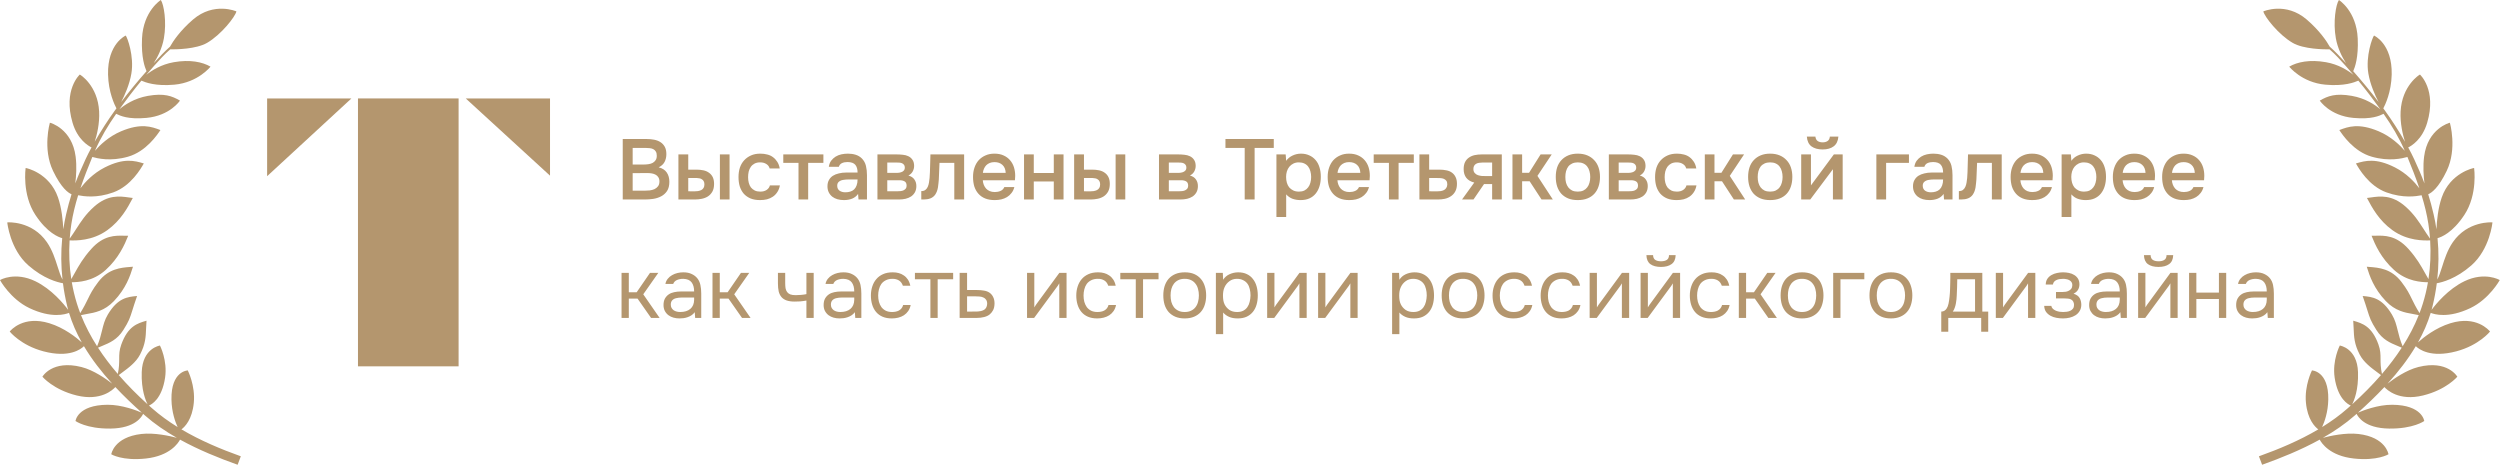 <?xml version="1.0" encoding="UTF-8"?> <svg xmlns="http://www.w3.org/2000/svg" width="380" height="71" viewBox="0 0 380 71" fill="none"><path fill-rule="evenodd" clip-rule="evenodd" d="M22.271 10.819C20.932 12.335 19.629 13.918 18.413 15.515C18.953 14.486 19.685 12.859 19.97 11.172C20.416 8.537 19.346 5.666 19.108 5.403C19.108 5.403 16.319 6.628 16.423 11.332C16.483 14.006 17.412 15.936 17.699 16.47C17.602 16.602 17.506 16.733 17.41 16.864C16.472 18.158 15.354 19.88 14.399 21.544C14.727 20.515 15.164 18.761 15.069 16.946C14.864 13.001 12.191 11.334 12.127 11.332C12.127 11.332 9.55 13.656 11.03 18.658C11.785 21.208 13.412 22.169 13.914 22.411C13.571 23.04 13.261 23.647 13.004 24.205C12.386 25.547 11.88 26.709 11.442 27.879C11.582 26.77 11.683 25.268 11.497 23.806C10.955 19.55 7.644 18.65 7.58 18.656C7.58 18.656 6.445 22.598 8.06 25.972C9.318 28.601 10.39 29.327 10.873 29.527C10.576 30.468 10.306 31.465 10.043 32.606C9.871 33.354 9.731 34.105 9.621 34.857C9.564 33.58 9.382 31.638 8.816 30.009C7.513 26.257 3.957 25.521 3.895 25.536C3.895 25.536 3.319 29.547 5.38 32.669C7.183 35.4 8.903 36.053 9.456 36.199C9.248 38.306 9.271 40.416 9.501 42.495C9.211 41.971 8.993 41.283 8.751 40.521L8.751 40.521L8.751 40.521L8.751 40.52L8.751 40.52L8.751 40.52C8.381 39.353 7.955 38.011 7.129 36.81C4.876 33.54 1.161 33.778 1.105 33.808C1.105 33.808 1.503 37.882 4.32 40.345C6.627 42.362 8.727 42.91 9.568 43.055C9.718 44.22 9.933 45.375 10.208 46.512C10.255 46.708 10.306 46.904 10.36 47.099C9.689 46.195 7.849 43.942 5.363 42.744C2.296 41.266 0.055 42.525 -0 42.574C-0 42.574 1.575 45.453 4.473 46.833C7.827 48.429 9.939 47.782 10.491 47.555C10.962 49.114 11.624 50.611 12.429 52.047C11.617 51.312 9.785 49.833 7.499 49.131C3.554 47.918 1.64 50.197 1.485 50.383L1.476 50.393C1.476 50.393 3.139 52.487 6.61 53.405C10.538 54.444 12.304 53.072 12.759 52.618C13.96 54.641 15.438 56.539 17.053 58.313C16.145 57.605 14.234 56.251 12.37 55.784C7.92 54.669 6.446 57.258 6.446 57.258C6.446 57.258 8.1 59.242 11.669 60.114C15.34 61.01 17.178 59.229 17.533 58.833C18.821 60.207 20.185 61.506 21.556 62.729C20.84 62.419 18.539 61.508 16.338 61.524C11.751 61.558 11.476 63.995 11.476 63.995C11.476 63.995 13.136 65.193 16.81 65.143C20.588 65.093 21.582 63.294 21.753 62.904C21.845 62.985 21.936 63.066 22.027 63.146C23.492 64.434 25.143 65.558 26.878 66.549C25.83 66.27 23.458 65.732 21.474 65.965C17.296 66.455 16.911 69.049 16.911 69.049C16.911 69.049 18.587 70.089 22.183 69.694C25.846 69.291 27.101 67.328 27.365 66.823C30.226 68.402 33.29 69.633 36.119 70.644L36.603 69.356C33.586 68.277 30.451 66.965 27.578 65.265C28.117 64.865 29.212 63.754 29.457 61.23C29.714 58.592 28.541 56.302 28.541 56.302V56.303C28.541 56.303 25.986 56.372 26.062 60.721C26.096 62.664 26.65 64.16 26.998 64.914C25.63 64.068 24.328 63.129 23.136 62.08C22.971 61.935 22.806 61.789 22.642 61.642C23.026 61.487 24.611 60.657 25.094 57.402C25.483 54.781 24.312 52.52 24.312 52.52L24.312 52.52C24.312 52.52 21.665 52.901 21.543 56.559C21.452 59.272 22.142 60.895 22.433 61.453C20.902 60.066 19.419 58.586 18.051 57.01C18.199 56.899 18.351 56.787 18.506 56.673C19.537 55.912 20.679 55.07 21.29 53.89C22.113 52.297 22.156 51.217 22.206 49.927C22.221 49.556 22.236 49.168 22.271 48.745L22.221 48.76C20.883 49.152 19.448 49.572 18.441 52.356C18.123 53.234 18.121 53.852 18.119 54.562C18.116 55.177 18.114 55.861 17.905 56.84C16.815 55.572 15.8 54.242 14.897 52.849C15.107 52.753 15.324 52.664 15.544 52.573C16.638 52.121 17.819 51.633 18.743 50.168C19.607 48.798 19.738 48.381 20.125 47.149L20.125 47.149C20.29 46.624 20.501 45.951 20.836 44.992L20.784 44.997C19.395 45.127 17.907 45.267 16.389 47.81C15.902 48.624 15.715 49.389 15.505 50.245C15.332 50.952 15.144 51.722 14.759 52.634C13.798 51.129 12.968 49.551 12.312 47.899C12.583 47.835 12.871 47.785 13.173 47.733L13.173 47.733C14.418 47.517 15.89 47.263 17.32 45.761C19.141 43.847 19.783 41.946 20.213 40.541C20.076 40.554 19.933 40.565 19.783 40.577C18.394 40.683 16.485 40.83 14.943 42.847C14.076 43.981 13.742 44.665 13.355 45.46C13.072 46.04 12.761 46.678 12.193 47.593C12.011 47.12 11.845 46.64 11.693 46.154C11.363 45.095 11.103 44.007 10.913 42.902C11.853 42.883 14.09 42.824 16.075 41.023C18.031 39.247 18.943 37.203 19.484 35.837C19.299 35.84 19.103 35.834 18.897 35.829C17.536 35.793 15.75 35.745 13.88 37.833C12.618 39.242 12 40.349 11.347 41.519L11.347 41.519L11.347 41.52C11.182 41.815 11.015 42.114 10.835 42.423C10.539 40.492 10.453 38.513 10.577 36.541L10.63 36.542C11.504 36.566 14.024 36.636 16.314 34.984C18.375 33.498 19.413 31.542 20.104 30.241L20.184 30.09C19.994 30.071 19.792 30.042 19.579 30.012L19.579 30.012C18.215 29.818 16.389 29.557 14.306 31.414C13.018 32.562 12.279 33.714 11.562 34.831C11.25 35.317 10.942 35.796 10.595 36.266C10.65 35.52 10.734 34.775 10.848 34.035C11.072 32.576 11.436 31.116 11.879 29.678C12.712 29.841 14.685 30.161 17.223 29.242C19.917 28.267 21.443 25.577 21.843 24.872L21.859 24.844L21.813 24.831C20.47 24.436 18.856 23.962 15.919 25.452C14.151 26.35 12.915 27.701 12.22 28.618C12.768 26.985 13.402 25.388 14.032 23.86C14.818 24.076 16.791 24.574 19.447 23.822C22.204 23.042 23.919 20.468 24.368 19.793L24.385 19.767L24.341 19.751C23.029 19.261 21.453 18.672 18.417 19.949C16.529 20.743 15.172 22.062 14.427 22.927C15.358 20.826 16.417 19.077 17.659 17.298L17.695 17.315C18.255 17.589 19.46 18.178 22.253 17.921C25.854 17.589 27.354 15.293 27.354 15.293C26.136 14.583 24.952 14.138 22.484 14.572C20.399 14.939 18.919 15.955 18.141 16.618C19.205 15.137 20.326 13.676 21.492 12.259C22.089 12.517 23.633 13.135 26.517 12.869C30.118 12.537 31.997 10.13 31.997 10.13C30.779 9.42 28.883 9.019 26.415 9.454C24.505 9.79 23.072 10.702 22.226 11.383C23.004 10.467 23.801 9.573 24.615 8.708C25.003 8.295 25.425 7.893 25.866 7.504C26.72 7.514 29.815 7.479 31.473 6.517C33.64 5.259 35.766 2.528 35.934 1.731C35.934 1.731 32.523 0.235 29.342 2.967C27.389 4.645 26.289 6.283 25.846 7.088C25.43 7.458 25.028 7.841 24.65 8.234C24.22 8.682 23.791 9.139 23.364 9.604C23.957 8.683 24.638 7.356 24.914 5.815C25.355 3.349 24.911 0.669 24.446 0C24.446 0 21.78 1.656 21.587 5.845C21.453 8.723 22.011 10.228 22.271 10.819Z" fill="#B4966E"></path><path fill-rule="evenodd" clip-rule="evenodd" d="M357.69 10.819C359.029 12.335 360.332 13.918 361.548 15.515C361.008 14.486 360.276 12.859 359.991 11.172C359.545 8.537 360.614 5.666 360.853 5.403C360.853 5.403 363.642 6.628 363.538 11.332C363.478 14.006 362.549 15.936 362.262 16.47C362.359 16.602 362.455 16.733 362.55 16.864C363.489 18.158 364.606 19.88 365.562 21.544C365.234 20.515 364.797 18.761 364.892 16.946C365.097 13.001 367.77 11.334 367.834 11.332C367.834 11.332 370.411 13.656 368.931 18.658C368.176 21.208 366.548 22.169 366.047 22.411C366.39 23.04 366.7 23.647 366.957 24.205C367.575 25.547 368.081 26.709 368.519 27.879C368.378 26.77 368.278 25.268 368.464 23.806C369.006 19.55 372.317 18.65 372.381 18.656C372.381 18.656 373.516 22.598 371.901 25.972C370.643 28.601 369.571 29.327 369.088 29.527C369.385 30.468 369.655 31.465 369.917 32.606C370.09 33.354 370.23 34.105 370.34 34.857C370.397 33.58 370.579 31.638 371.145 30.009C372.448 26.257 376.004 25.521 376.065 25.536C376.065 25.536 376.642 29.547 374.581 32.669C372.778 35.4 371.058 36.053 370.505 36.199C370.713 38.306 370.69 40.416 370.46 42.495C370.75 41.971 370.968 41.283 371.21 40.521L371.21 40.521L371.21 40.521L371.21 40.52L371.21 40.52L371.21 40.52C371.58 39.353 372.006 38.011 372.832 36.81C375.085 33.54 378.8 33.778 378.856 33.808C378.856 33.808 378.458 37.882 375.641 40.345C373.334 42.362 371.234 42.91 370.393 43.055C370.243 44.22 370.028 45.375 369.753 46.512C369.706 46.708 369.655 46.904 369.601 47.099C370.272 46.195 372.112 43.942 374.598 42.744C377.665 41.266 379.906 42.525 379.961 42.574C379.961 42.574 378.386 45.453 375.488 46.833C372.134 48.429 370.022 47.782 369.47 47.555C368.999 49.114 368.337 50.611 367.532 52.047C368.344 51.312 370.176 49.833 372.462 49.131C376.407 47.918 378.321 50.197 378.476 50.383L378.485 50.393C378.485 50.393 376.822 52.487 373.351 53.405C369.423 54.444 367.657 53.072 367.202 52.618C366.001 54.641 364.523 56.539 362.908 58.313C363.816 57.605 365.727 56.251 367.591 55.784C372.041 54.669 373.515 57.258 373.515 57.258C373.515 57.258 371.861 59.242 368.292 60.114C364.621 61.01 362.783 59.229 362.428 58.833C361.14 60.207 359.776 61.506 358.405 62.729C359.121 62.419 361.422 61.508 363.623 61.524C368.21 61.558 368.485 63.995 368.485 63.995C368.485 63.995 366.825 65.193 363.151 65.143C359.373 65.093 358.379 63.294 358.208 62.904C358.116 62.985 358.025 63.066 357.934 63.146C356.469 64.434 354.818 65.558 353.082 66.549C354.131 66.27 356.503 65.732 358.486 65.965C362.665 66.455 363.05 69.049 363.05 69.049C363.05 69.049 361.374 70.089 357.778 69.694C354.115 69.291 352.86 67.328 352.596 66.823C349.735 68.402 346.671 69.633 343.842 70.644L343.357 69.356C346.375 68.277 349.51 66.965 352.383 65.265C351.844 64.865 350.749 63.754 350.504 61.23C350.247 58.592 351.419 56.302 351.419 56.302V56.303C351.419 56.303 353.975 56.372 353.899 60.721C353.865 62.664 353.311 64.16 352.963 64.914C354.331 64.068 355.633 63.129 356.825 62.08C356.99 61.935 357.155 61.789 357.318 61.642C356.935 61.487 355.35 60.657 354.867 57.402C354.478 54.781 355.649 52.52 355.649 52.52L355.649 52.52C355.649 52.52 358.295 52.901 358.418 56.559C358.509 59.272 357.819 60.895 357.528 61.453C359.059 60.066 360.542 58.586 361.91 57.01C361.762 56.899 361.61 56.787 361.455 56.673C360.424 55.912 359.282 55.07 358.671 53.89C357.848 52.297 357.805 51.217 357.754 49.927C357.74 49.556 357.725 49.168 357.69 48.745L357.74 48.76C359.078 49.152 360.513 49.572 361.52 52.356C361.837 53.234 361.84 53.852 361.842 54.562C361.845 55.177 361.847 55.861 362.056 56.84C363.146 55.572 364.16 54.242 365.064 52.849C364.854 52.753 364.637 52.664 364.417 52.573C363.323 52.121 362.142 51.633 361.218 50.168C360.354 48.798 360.223 48.381 359.836 47.149L359.836 47.149C359.671 46.624 359.46 45.951 359.125 44.992L359.177 44.997C360.566 45.127 362.054 45.267 363.572 47.81C364.059 48.624 364.246 49.389 364.456 50.245C364.629 50.952 364.817 51.722 365.202 52.634C366.163 51.129 366.993 49.551 367.649 47.899C367.378 47.835 367.09 47.785 366.788 47.733L366.788 47.733C365.543 47.517 364.071 47.263 362.641 45.761C360.82 43.847 360.178 41.946 359.748 40.541C359.884 40.554 360.028 40.565 360.178 40.577C361.567 40.683 363.476 40.83 365.018 42.847C365.885 43.981 366.219 44.665 366.606 45.46C366.889 46.04 367.2 46.678 367.768 47.593C367.949 47.12 368.116 46.64 368.268 46.154C368.598 45.095 368.858 44.007 369.048 42.902C368.108 42.883 365.871 42.824 363.886 41.023C361.93 39.247 361.018 37.203 360.477 35.837C360.662 35.84 360.858 35.834 361.064 35.829C362.425 35.793 364.211 35.745 366.081 37.833C367.343 39.242 367.961 40.349 368.614 41.519L368.614 41.519L368.614 41.52C368.779 41.815 368.946 42.114 369.126 42.423C369.422 40.492 369.508 38.513 369.384 36.541L369.33 36.542C368.457 36.566 365.937 36.636 363.647 34.984C361.585 33.498 360.548 31.542 359.857 30.241L359.777 30.09C359.967 30.071 360.169 30.042 360.382 30.012L360.382 30.012C361.745 29.818 363.572 29.557 365.655 31.414C366.942 32.562 367.682 33.714 368.399 34.831C368.711 35.317 369.019 35.796 369.366 36.266C369.311 35.52 369.227 34.775 369.113 34.035C368.889 32.576 368.525 31.116 368.082 29.678C367.249 29.841 365.276 30.161 362.738 29.242C360.044 28.267 358.518 25.577 358.118 24.872L358.102 24.844L358.148 24.831C359.491 24.436 361.105 23.962 364.042 25.452C365.81 26.35 367.046 27.701 367.741 28.618C367.193 26.985 366.559 25.388 365.929 23.86C365.143 24.076 363.17 24.574 360.514 23.822C357.757 23.042 356.042 20.468 355.593 19.793L355.576 19.767L355.62 19.751C356.932 19.261 358.507 18.672 361.543 19.949C363.432 20.743 364.789 22.062 365.534 22.927C364.603 20.826 363.544 19.077 362.302 17.298L362.266 17.315C361.706 17.589 360.501 18.178 357.708 17.921C354.107 17.589 352.607 15.293 352.607 15.293C353.825 14.583 355.009 14.138 357.477 14.572C359.562 14.939 361.042 15.955 361.82 16.618C360.756 15.137 359.635 13.676 358.468 12.259C357.872 12.517 356.328 13.135 353.444 12.869C349.843 12.537 347.964 10.13 347.964 10.13C349.182 9.42 351.078 9.019 353.546 9.454C355.456 9.79 356.889 10.702 357.735 11.383C356.957 10.467 356.16 9.573 355.346 8.708C354.958 8.295 354.536 7.893 354.095 7.504C353.241 7.514 350.146 7.479 348.488 6.517C346.321 5.259 344.195 2.528 344.027 1.731C344.027 1.731 347.438 0.235 350.619 2.967C352.572 4.645 353.672 6.283 354.115 7.088C354.531 7.458 354.933 7.841 355.311 8.234C355.741 8.682 356.17 9.139 356.597 9.604C356.004 8.683 355.323 7.356 355.047 5.815C354.606 3.349 355.05 0.669 355.515 0C355.515 0 358.181 1.656 358.374 5.845C358.507 8.723 357.95 10.228 357.69 10.819Z" fill="#B4966E"></path><path d="M69.706 14.962H54.412V55.683H69.706V14.962Z" fill="#B4966E"></path><path d="M83.603 26.7L70.791 14.962H83.603V26.7Z" fill="#B4966E"></path><path d="M40.603 26.78L53.416 14.962H40.603V26.78Z" fill="#B4966E"></path><path d="M94.656 30.322V21.131H98.309C98.7 21.131 99.072 21.166 99.427 21.235C99.791 21.305 100.108 21.426 100.377 21.599C100.654 21.773 100.875 22.007 101.04 22.301C101.204 22.596 101.287 22.973 101.287 23.432C101.287 23.874 101.196 24.269 101.014 24.615C100.832 24.962 100.533 25.235 100.117 25.434C100.68 25.573 101.092 25.837 101.352 26.227C101.612 26.609 101.742 27.077 101.742 27.631C101.742 28.212 101.625 28.68 101.391 29.035C101.157 29.382 100.858 29.651 100.494 29.841C100.13 30.032 99.727 30.162 99.284 30.231C98.851 30.292 98.435 30.322 98.037 30.322H94.656ZM96.165 22.483V25.005H97.919C98.136 25.005 98.357 24.988 98.582 24.953C98.817 24.919 99.025 24.854 99.207 24.758C99.388 24.654 99.536 24.52 99.648 24.355C99.77 24.182 99.831 23.957 99.831 23.679C99.831 23.411 99.783 23.198 99.688 23.042C99.592 22.878 99.466 22.756 99.311 22.678C99.154 22.592 98.972 22.54 98.764 22.522C98.565 22.496 98.357 22.483 98.141 22.483H96.165ZM96.165 28.983H98.01C98.245 28.983 98.492 28.97 98.751 28.944C99.02 28.91 99.263 28.845 99.48 28.749C99.696 28.645 99.874 28.502 100.013 28.32C100.16 28.138 100.234 27.891 100.234 27.579C100.234 27.319 100.177 27.107 100.065 26.942C99.96 26.769 99.822 26.639 99.648 26.552C99.475 26.457 99.28 26.392 99.064 26.357C98.856 26.323 98.643 26.305 98.427 26.305C98.236 26.305 98.045 26.305 97.855 26.305L96.737 26.318C96.546 26.318 96.355 26.318 96.165 26.318V28.983ZM103.119 23.471H104.614V25.785H105.849C106.23 25.785 106.585 25.82 106.915 25.889C107.244 25.959 107.526 26.08 107.76 26.253C108.002 26.418 108.193 26.639 108.332 26.916C108.47 27.194 108.54 27.54 108.54 27.956C108.54 28.424 108.453 28.814 108.28 29.126C108.106 29.43 107.881 29.672 107.604 29.854C107.326 30.028 107.014 30.149 106.668 30.218C106.321 30.288 105.979 30.322 105.641 30.322H103.119V23.471ZM109.424 30.322V23.471H110.893V30.322H109.424ZM105.511 29.087C105.701 29.087 105.892 29.074 106.083 29.048C106.273 29.014 106.442 28.962 106.59 28.892C106.737 28.814 106.854 28.706 106.941 28.567C107.027 28.429 107.071 28.247 107.071 28.021C107.071 27.831 107.036 27.675 106.967 27.553C106.906 27.432 106.819 27.337 106.707 27.267C106.603 27.189 106.481 27.137 106.343 27.111C106.204 27.085 106.065 27.068 105.927 27.059H104.614V29.074L105.511 29.087ZM115.529 30.413C114.983 30.413 114.502 30.331 114.086 30.166C113.679 29.993 113.336 29.755 113.059 29.451C112.79 29.139 112.587 28.771 112.448 28.346C112.318 27.913 112.253 27.436 112.253 26.916C112.253 26.396 112.322 25.92 112.461 25.486C112.608 25.053 112.825 24.68 113.111 24.368C113.397 24.056 113.744 23.809 114.151 23.627C114.558 23.445 115.031 23.354 115.568 23.354C115.949 23.354 116.3 23.398 116.621 23.484C116.95 23.562 117.241 23.697 117.492 23.887C117.743 24.069 117.96 24.303 118.142 24.589C118.324 24.867 118.45 25.205 118.519 25.603H116.985C116.907 25.309 116.738 25.083 116.478 24.927C116.227 24.763 115.915 24.68 115.542 24.68C115.213 24.68 114.931 24.741 114.697 24.862C114.463 24.984 114.272 25.148 114.125 25.356C113.978 25.564 113.869 25.807 113.8 26.084C113.739 26.353 113.709 26.635 113.709 26.929C113.709 27.233 113.744 27.519 113.813 27.787C113.882 28.056 113.991 28.29 114.138 28.489C114.294 28.68 114.489 28.836 114.723 28.957C114.957 29.07 115.239 29.126 115.568 29.126C115.958 29.126 116.279 29.04 116.53 28.866C116.79 28.693 116.955 28.463 117.024 28.177H118.545C118.476 28.567 118.346 28.905 118.155 29.191C117.973 29.477 117.748 29.711 117.479 29.893C117.21 30.075 116.911 30.21 116.582 30.296C116.253 30.374 115.902 30.413 115.529 30.413ZM125.156 23.471V24.758H122.842V30.322H121.373V24.758H119.059V23.471H125.156ZM130.428 29.477C130.203 29.798 129.904 30.036 129.531 30.192C129.158 30.34 128.742 30.413 128.283 30.413C127.919 30.413 127.585 30.37 127.282 30.283C126.987 30.197 126.727 30.067 126.502 29.893C126.277 29.711 126.099 29.49 125.969 29.23C125.839 28.962 125.774 28.658 125.774 28.32C125.774 27.948 125.848 27.631 125.995 27.371C126.142 27.103 126.342 26.886 126.593 26.721C126.853 26.557 127.156 26.435 127.503 26.357C127.85 26.271 128.214 26.227 128.595 26.227H130.35C130.35 25.725 130.237 25.335 130.012 25.057C129.787 24.78 129.392 24.637 128.829 24.628C128.5 24.628 128.214 24.685 127.971 24.797C127.737 24.91 127.581 25.096 127.503 25.356H125.982C126.034 24.992 126.151 24.685 126.333 24.433C126.524 24.182 126.749 23.974 127.009 23.809C127.278 23.645 127.572 23.528 127.893 23.458C128.222 23.389 128.552 23.354 128.881 23.354C129.306 23.354 129.7 23.411 130.064 23.523C130.428 23.636 130.744 23.827 131.013 24.095C131.316 24.407 131.52 24.78 131.624 25.213C131.728 25.647 131.78 26.119 131.78 26.63V30.322H130.493L130.428 29.477ZM130.35 27.28H128.92C128.669 27.28 128.417 27.302 128.166 27.345C127.915 27.38 127.698 27.471 127.516 27.618C127.343 27.757 127.256 27.961 127.256 28.229C127.256 28.559 127.373 28.81 127.607 28.983C127.85 29.148 128.144 29.23 128.491 29.23C128.76 29.23 129.007 29.196 129.232 29.126C129.466 29.057 129.665 28.944 129.83 28.788C129.995 28.624 130.12 28.42 130.207 28.177C130.302 27.926 130.35 27.627 130.35 27.28ZM133.371 23.471H136.296C136.6 23.471 136.907 23.489 137.219 23.523C137.531 23.549 137.813 23.623 138.064 23.744C138.324 23.866 138.532 24.043 138.688 24.277C138.853 24.503 138.94 24.81 138.948 25.2C138.948 25.504 138.879 25.785 138.74 26.045C138.602 26.305 138.381 26.518 138.077 26.682C138.493 26.795 138.797 26.994 138.987 27.28C139.187 27.558 139.286 27.891 139.286 28.281C139.286 28.645 139.213 28.962 139.065 29.23C138.918 29.49 138.723 29.703 138.48 29.867C138.238 30.023 137.956 30.14 137.635 30.218C137.315 30.288 136.977 30.322 136.621 30.322H133.371V23.471ZM134.866 24.706V26.279H135.763C135.963 26.279 136.166 26.279 136.374 26.279C136.591 26.271 136.782 26.24 136.946 26.188C137.12 26.136 137.258 26.054 137.362 25.941C137.475 25.829 137.531 25.668 137.531 25.46C137.531 25.278 137.488 25.14 137.401 25.044C137.323 24.94 137.224 24.862 137.102 24.81C136.981 24.758 136.842 24.728 136.686 24.719C136.539 24.711 136.4 24.706 136.27 24.706H134.866ZM136.374 29.074C136.548 29.074 136.717 29.066 136.881 29.048C137.055 29.031 137.206 28.992 137.336 28.931C137.475 28.862 137.588 28.775 137.674 28.671C137.761 28.559 137.804 28.411 137.804 28.229C137.804 27.9 137.7 27.679 137.492 27.566C137.293 27.454 137.046 27.397 136.751 27.397H134.866V29.074H136.374ZM141.296 27.059C141.339 26.47 141.365 25.885 141.374 25.304C141.391 24.715 141.408 24.104 141.426 23.471H146.548V30.322H145.053V24.758H142.804C142.786 25.183 142.769 25.608 142.752 26.032C142.743 26.448 142.726 26.864 142.7 27.28C142.691 27.436 142.674 27.623 142.648 27.839C142.63 28.047 142.604 28.26 142.57 28.476C142.535 28.684 142.483 28.884 142.414 29.074C142.344 29.256 142.258 29.425 142.154 29.581C141.972 29.841 141.729 30.032 141.426 30.153C141.131 30.266 140.789 30.322 140.399 30.322H140.035V29.048C140.295 29.048 140.503 28.988 140.659 28.866C140.823 28.736 140.945 28.576 141.023 28.385C141.109 28.186 141.17 27.974 141.205 27.748C141.248 27.514 141.278 27.285 141.296 27.059ZM149.383 27.397C149.401 27.649 149.453 27.883 149.539 28.099C149.626 28.316 149.743 28.507 149.89 28.671C150.038 28.827 150.22 28.953 150.436 29.048C150.662 29.144 150.922 29.191 151.216 29.191C151.528 29.191 151.814 29.135 152.074 29.022C152.343 28.91 152.538 28.715 152.659 28.437H154.18C154.094 28.784 153.951 29.083 153.751 29.334C153.561 29.586 153.331 29.794 153.062 29.958C152.802 30.114 152.512 30.231 152.191 30.309C151.879 30.379 151.546 30.413 151.19 30.413C150.644 30.413 150.163 30.331 149.747 30.166C149.34 30.002 148.998 29.763 148.72 29.451C148.443 29.139 148.235 28.771 148.096 28.346C147.966 27.913 147.901 27.428 147.901 26.89C147.901 26.37 147.975 25.898 148.122 25.473C148.27 25.04 148.482 24.667 148.759 24.355C149.045 24.043 149.388 23.801 149.786 23.627C150.185 23.445 150.64 23.354 151.151 23.354C151.689 23.354 152.152 23.445 152.542 23.627C152.932 23.801 153.257 24.039 153.517 24.342C153.786 24.646 153.985 25.001 154.115 25.408C154.245 25.816 154.31 26.258 154.31 26.734C154.31 26.96 154.297 27.181 154.271 27.397H149.383ZM152.867 26.279C152.841 25.742 152.672 25.335 152.36 25.057C152.057 24.78 151.658 24.641 151.164 24.641C150.887 24.641 150.644 24.685 150.436 24.771C150.228 24.858 150.051 24.975 149.903 25.122C149.765 25.27 149.652 25.443 149.565 25.642C149.479 25.842 149.422 26.054 149.396 26.279H152.867ZM155.652 30.322V23.471H157.134V26.292H160.176V23.471H161.658V30.322H160.176V27.579H157.134V30.322H155.652ZM163.269 23.471H164.764V25.785H165.999C166.38 25.785 166.736 25.82 167.065 25.889C167.394 25.959 167.676 26.08 167.91 26.253C168.153 26.418 168.343 26.639 168.482 26.916C168.621 27.194 168.69 27.54 168.69 27.956C168.69 28.424 168.603 28.814 168.43 29.126C168.257 29.43 168.031 29.672 167.754 29.854C167.477 30.028 167.165 30.149 166.818 30.218C166.471 30.288 166.129 30.322 165.791 30.322H163.269V23.471ZM169.574 30.322V23.471H171.043V30.322H169.574ZM165.661 29.087C165.852 29.087 166.042 29.074 166.233 29.048C166.424 29.014 166.593 28.962 166.74 28.892C166.887 28.814 167.004 28.706 167.091 28.567C167.178 28.429 167.221 28.247 167.221 28.021C167.221 27.831 167.186 27.675 167.117 27.553C167.056 27.432 166.97 27.337 166.857 27.267C166.753 27.189 166.632 27.137 166.493 27.111C166.354 27.085 166.216 27.068 166.077 27.059H164.764V29.074L165.661 29.087ZM176.167 23.471H179.092C179.396 23.471 179.703 23.489 180.015 23.523C180.327 23.549 180.609 23.623 180.86 23.744C181.12 23.866 181.328 24.043 181.484 24.277C181.649 24.503 181.736 24.81 181.744 25.2C181.744 25.504 181.675 25.785 181.536 26.045C181.398 26.305 181.177 26.518 180.873 26.682C181.289 26.795 181.593 26.994 181.783 27.28C181.983 27.558 182.082 27.891 182.082 28.281C182.082 28.645 182.009 28.962 181.861 29.23C181.714 29.49 181.519 29.703 181.276 29.867C181.034 30.023 180.752 30.14 180.431 30.218C180.111 30.288 179.773 30.322 179.417 30.322H176.167V23.471ZM177.662 24.706V26.279H178.559C178.759 26.279 178.962 26.279 179.17 26.279C179.387 26.271 179.578 26.24 179.742 26.188C179.916 26.136 180.054 26.054 180.158 25.941C180.271 25.829 180.327 25.668 180.327 25.46C180.327 25.278 180.284 25.14 180.197 25.044C180.119 24.94 180.02 24.862 179.898 24.81C179.777 24.758 179.638 24.728 179.482 24.719C179.335 24.711 179.196 24.706 179.066 24.706H177.662ZM179.17 29.074C179.344 29.074 179.513 29.066 179.677 29.048C179.851 29.031 180.002 28.992 180.132 28.931C180.271 28.862 180.384 28.775 180.47 28.671C180.557 28.559 180.6 28.411 180.6 28.229C180.6 27.9 180.496 27.679 180.288 27.566C180.089 27.454 179.842 27.397 179.547 27.397H177.662V29.074H179.17ZM190.702 30.322H189.194V22.483H186.269V21.131H193.614V22.483H190.702V30.322ZM195.499 32.987H194.017V23.471H195.421L195.499 24.446C195.75 24.091 196.075 23.822 196.474 23.64C196.881 23.45 197.306 23.354 197.748 23.354C198.216 23.354 198.636 23.441 199.009 23.614C199.382 23.779 199.698 24.013 199.958 24.316C200.227 24.62 200.426 24.988 200.556 25.421C200.695 25.846 200.764 26.331 200.764 26.877C200.764 27.389 200.699 27.861 200.569 28.294C200.439 28.728 200.244 29.105 199.984 29.425C199.733 29.737 199.416 29.98 199.035 30.153C198.662 30.327 198.207 30.413 197.67 30.413C197.254 30.413 196.855 30.348 196.474 30.218C196.101 30.08 195.776 29.854 195.499 29.542V32.987ZM197.436 29.126C197.757 29.126 198.034 29.07 198.268 28.957C198.502 28.836 198.693 28.676 198.84 28.476C198.996 28.277 199.109 28.043 199.178 27.774C199.256 27.506 199.295 27.215 199.295 26.903C199.295 26.591 199.256 26.301 199.178 26.032C199.109 25.755 198.996 25.517 198.84 25.317C198.693 25.118 198.498 24.962 198.255 24.849C198.021 24.737 197.739 24.68 197.41 24.68C197.115 24.68 196.842 24.741 196.591 24.862C196.348 24.984 196.145 25.144 195.98 25.343C195.815 25.543 195.69 25.781 195.603 26.058C195.525 26.327 195.486 26.604 195.486 26.89C195.486 27.202 195.525 27.497 195.603 27.774C195.681 28.043 195.798 28.277 195.954 28.476C196.119 28.667 196.322 28.823 196.565 28.944C196.808 29.066 197.098 29.126 197.436 29.126ZM203.288 27.397C203.305 27.649 203.357 27.883 203.444 28.099C203.53 28.316 203.647 28.507 203.795 28.671C203.942 28.827 204.124 28.953 204.341 29.048C204.566 29.144 204.826 29.191 205.121 29.191C205.433 29.191 205.719 29.135 205.979 29.022C206.247 28.91 206.442 28.715 206.564 28.437H208.085C207.998 28.784 207.855 29.083 207.656 29.334C207.465 29.586 207.235 29.794 206.967 29.958C206.707 30.114 206.416 30.231 206.096 30.309C205.784 30.379 205.45 30.413 205.095 30.413C204.549 30.413 204.068 30.331 203.652 30.166C203.244 30.002 202.902 29.763 202.625 29.451C202.347 29.139 202.139 28.771 202.001 28.346C201.871 27.913 201.806 27.428 201.806 26.89C201.806 26.37 201.879 25.898 202.027 25.473C202.174 25.04 202.386 24.667 202.664 24.355C202.95 24.043 203.292 23.801 203.691 23.627C204.089 23.445 204.544 23.354 205.056 23.354C205.593 23.354 206.057 23.445 206.447 23.627C206.837 23.801 207.162 24.039 207.422 24.342C207.69 24.646 207.89 25.001 208.02 25.408C208.15 25.816 208.215 26.258 208.215 26.734C208.215 26.96 208.202 27.181 208.176 27.397H203.288ZM206.772 26.279C206.746 25.742 206.577 25.335 206.265 25.057C205.961 24.78 205.563 24.641 205.069 24.641C204.791 24.641 204.549 24.685 204.341 24.771C204.133 24.858 203.955 24.975 203.808 25.122C203.669 25.27 203.556 25.443 203.47 25.642C203.383 25.842 203.327 26.054 203.301 26.279H206.772ZM214.899 23.471V24.758H212.585V30.322H211.116V24.758H208.802V23.471H214.899ZM215.751 23.471H217.233V25.785H218.767C219.166 25.785 219.526 25.82 219.846 25.889C220.176 25.95 220.457 26.067 220.691 26.24C220.934 26.414 221.12 26.639 221.25 26.916C221.389 27.194 221.458 27.536 221.458 27.943C221.458 28.403 221.372 28.788 221.198 29.1C221.034 29.404 220.813 29.646 220.535 29.828C220.267 30.01 219.959 30.14 219.612 30.218C219.266 30.288 218.915 30.322 218.559 30.322H215.751V23.471ZM218.39 29.087C218.59 29.087 218.785 29.074 218.975 29.048C219.175 29.014 219.344 28.962 219.482 28.892C219.63 28.814 219.747 28.706 219.833 28.567C219.929 28.429 219.981 28.247 219.989 28.021C219.989 27.779 219.937 27.592 219.833 27.462C219.729 27.332 219.599 27.237 219.443 27.176C219.287 27.116 219.114 27.081 218.923 27.072C218.741 27.064 218.572 27.059 218.416 27.059H217.233V29.074L218.39 29.087ZM228.274 30.322H226.805V27.982H225.57L223.971 30.322H222.229L224.088 27.748C223.559 27.618 223.156 27.38 222.879 27.033C222.61 26.687 222.476 26.245 222.476 25.707C222.476 25.283 222.545 24.927 222.684 24.641C222.831 24.355 223.03 24.126 223.282 23.952C223.542 23.77 223.836 23.645 224.166 23.575C224.495 23.506 224.85 23.471 225.232 23.471H228.274V30.322ZM226.805 24.706H225.336C225.171 24.706 225.006 24.719 224.842 24.745C224.677 24.763 224.525 24.81 224.387 24.888C224.257 24.958 224.153 25.057 224.075 25.187C223.997 25.317 223.958 25.473 223.958 25.655C223.958 25.681 223.958 25.703 223.958 25.72C223.958 25.946 224.023 26.136 224.153 26.292C224.283 26.448 224.452 26.561 224.66 26.63C224.868 26.691 225.058 26.73 225.232 26.747C225.405 26.756 225.578 26.76 225.752 26.76H226.805V24.706ZM229.894 30.322V23.471H231.363V26.266H232.416L234.171 23.471H235.861L233.69 26.734L236.03 30.322H234.314L232.507 27.553H231.363V30.322H229.894ZM239.818 23.354C240.364 23.354 240.845 23.441 241.261 23.614C241.677 23.788 242.028 24.03 242.314 24.342C242.608 24.646 242.829 25.014 242.977 25.447C243.124 25.881 243.198 26.362 243.198 26.89C243.198 27.428 243.124 27.913 242.977 28.346C242.838 28.771 242.626 29.139 242.34 29.451C242.054 29.763 241.698 30.002 241.274 30.166C240.858 30.331 240.372 30.413 239.818 30.413C239.272 30.413 238.791 30.331 238.375 30.166C237.959 29.993 237.608 29.755 237.322 29.451C237.044 29.139 236.832 28.767 236.685 28.333C236.546 27.9 236.477 27.419 236.477 26.89C236.477 26.362 236.546 25.881 236.685 25.447C236.832 25.014 237.049 24.646 237.335 24.342C237.621 24.03 237.972 23.788 238.388 23.614C238.804 23.441 239.28 23.354 239.818 23.354ZM239.818 29.126C240.156 29.126 240.442 29.07 240.676 28.957C240.918 28.836 241.113 28.676 241.261 28.476C241.417 28.277 241.529 28.043 241.599 27.774C241.677 27.506 241.716 27.215 241.716 26.903C241.716 26.591 241.677 26.301 241.599 26.032C241.529 25.755 241.417 25.517 241.261 25.317C241.113 25.118 240.918 24.962 240.676 24.849C240.442 24.737 240.156 24.68 239.818 24.68C239.506 24.68 239.224 24.737 238.973 24.849C238.73 24.962 238.531 25.118 238.375 25.317C238.227 25.517 238.115 25.755 238.037 26.032C237.967 26.301 237.933 26.591 237.933 26.903C237.933 27.215 237.967 27.506 238.037 27.774C238.115 28.043 238.227 28.277 238.375 28.476C238.531 28.676 238.726 28.836 238.96 28.957C239.202 29.07 239.488 29.126 239.818 29.126ZM244.544 23.471H247.469C247.773 23.471 248.08 23.489 248.392 23.523C248.704 23.549 248.986 23.623 249.237 23.744C249.497 23.866 249.705 24.043 249.861 24.277C250.026 24.503 250.113 24.81 250.121 25.2C250.121 25.504 250.052 25.785 249.913 26.045C249.775 26.305 249.554 26.518 249.25 26.682C249.666 26.795 249.97 26.994 250.16 27.28C250.36 27.558 250.459 27.891 250.459 28.281C250.459 28.645 250.386 28.962 250.238 29.23C250.091 29.49 249.896 29.703 249.653 29.867C249.411 30.023 249.129 30.14 248.808 30.218C248.488 30.288 248.15 30.322 247.794 30.322H244.544V23.471ZM246.039 24.706V26.279H246.936C247.136 26.279 247.339 26.279 247.547 26.279C247.764 26.271 247.955 26.24 248.119 26.188C248.293 26.136 248.431 26.054 248.535 25.941C248.648 25.829 248.704 25.668 248.704 25.46C248.704 25.278 248.661 25.14 248.574 25.044C248.496 24.94 248.397 24.862 248.275 24.81C248.154 24.758 248.015 24.728 247.859 24.719C247.712 24.711 247.573 24.706 247.443 24.706H246.039ZM247.547 29.074C247.721 29.074 247.89 29.066 248.054 29.048C248.228 29.031 248.379 28.992 248.509 28.931C248.648 28.862 248.761 28.775 248.847 28.671C248.934 28.559 248.977 28.411 248.977 28.229C248.977 27.9 248.873 27.679 248.665 27.566C248.466 27.454 248.219 27.397 247.924 27.397H246.039V29.074H247.547ZM254.847 30.413C254.301 30.413 253.82 30.331 253.404 30.166C252.997 29.993 252.655 29.755 252.377 29.451C252.109 29.139 251.905 28.771 251.766 28.346C251.636 27.913 251.571 27.436 251.571 26.916C251.571 26.396 251.641 25.92 251.779 25.486C251.927 25.053 252.143 24.68 252.429 24.368C252.715 24.056 253.062 23.809 253.469 23.627C253.877 23.445 254.349 23.354 254.886 23.354C255.268 23.354 255.619 23.398 255.939 23.484C256.269 23.562 256.559 23.697 256.81 23.887C257.062 24.069 257.278 24.303 257.46 24.589C257.642 24.867 257.768 25.205 257.837 25.603H256.303C256.225 25.309 256.056 25.083 255.796 24.927C255.545 24.763 255.233 24.68 254.86 24.68C254.531 24.68 254.249 24.741 254.015 24.862C253.781 24.984 253.591 25.148 253.443 25.356C253.296 25.564 253.188 25.807 253.118 26.084C253.058 26.353 253.027 26.635 253.027 26.929C253.027 27.233 253.062 27.519 253.131 27.787C253.201 28.056 253.309 28.29 253.456 28.489C253.612 28.68 253.807 28.836 254.041 28.957C254.275 29.07 254.557 29.126 254.886 29.126C255.276 29.126 255.597 29.04 255.848 28.866C256.108 28.693 256.273 28.463 256.342 28.177H257.863C257.794 28.567 257.664 28.905 257.473 29.191C257.291 29.477 257.066 29.711 256.797 29.893C256.529 30.075 256.23 30.21 255.9 30.296C255.571 30.374 255.22 30.413 254.847 30.413ZM259.131 30.322V23.471H260.6V26.266H261.653L263.408 23.471H265.098L262.927 26.734L265.267 30.322H263.551L261.744 27.553H260.6V30.322H259.131ZM269.055 23.354C269.601 23.354 270.082 23.441 270.498 23.614C270.914 23.788 271.265 24.03 271.551 24.342C271.846 24.646 272.067 25.014 272.214 25.447C272.361 25.881 272.435 26.362 272.435 26.89C272.435 27.428 272.361 27.913 272.214 28.346C272.075 28.771 271.863 29.139 271.577 29.451C271.291 29.763 270.936 30.002 270.511 30.166C270.095 30.331 269.61 30.413 269.055 30.413C268.509 30.413 268.028 30.331 267.612 30.166C267.196 29.993 266.845 29.755 266.559 29.451C266.282 29.139 266.069 28.767 265.922 28.333C265.783 27.9 265.714 27.419 265.714 26.89C265.714 26.362 265.783 25.881 265.922 25.447C266.069 25.014 266.286 24.646 266.572 24.342C266.858 24.03 267.209 23.788 267.625 23.614C268.041 23.441 268.518 23.354 269.055 23.354ZM269.055 29.126C269.393 29.126 269.679 29.07 269.913 28.957C270.156 28.836 270.351 28.676 270.498 28.476C270.654 28.277 270.767 28.043 270.836 27.774C270.914 27.506 270.953 27.215 270.953 26.903C270.953 26.591 270.914 26.301 270.836 26.032C270.767 25.755 270.654 25.517 270.498 25.317C270.351 25.118 270.156 24.962 269.913 24.849C269.679 24.737 269.393 24.68 269.055 24.68C268.743 24.68 268.461 24.737 268.21 24.849C267.967 24.962 267.768 25.118 267.612 25.317C267.465 25.517 267.352 25.755 267.274 26.032C267.205 26.301 267.17 26.591 267.17 26.903C267.17 27.215 267.205 27.506 267.274 27.774C267.352 28.043 267.465 28.277 267.612 28.476C267.768 28.676 267.963 28.836 268.197 28.957C268.44 29.07 268.726 29.126 269.055 29.126ZM277.045 21.638C277.348 21.638 277.599 21.569 277.799 21.43C277.998 21.292 278.111 21.071 278.137 20.767H279.437C279.376 21.443 279.133 21.937 278.709 22.249C278.293 22.561 277.738 22.717 277.045 22.717C276.334 22.717 275.766 22.561 275.342 22.249C274.926 21.937 274.692 21.443 274.64 20.767H275.94C275.974 21.071 276.087 21.292 276.278 21.43C276.477 21.569 276.733 21.638 277.045 21.638ZM275.16 30.322H273.782V23.471H275.264V28.177L278.748 23.471H280.087V30.322H278.605V25.72C278.596 25.738 277.448 27.272 275.16 30.322ZM285.207 30.322V23.471H290.16V24.758H286.689V30.322H285.207ZM295.429 29.477C295.204 29.798 294.905 30.036 294.532 30.192C294.159 30.34 293.743 30.413 293.284 30.413C292.92 30.413 292.586 30.37 292.283 30.283C291.988 30.197 291.728 30.067 291.503 29.893C291.278 29.711 291.1 29.49 290.97 29.23C290.84 28.962 290.775 28.658 290.775 28.32C290.775 27.948 290.849 27.631 290.996 27.371C291.143 27.103 291.343 26.886 291.594 26.721C291.854 26.557 292.157 26.435 292.504 26.357C292.851 26.271 293.215 26.227 293.596 26.227H295.351C295.351 25.725 295.238 25.335 295.013 25.057C294.788 24.78 294.393 24.637 293.83 24.628C293.501 24.628 293.215 24.685 292.972 24.797C292.738 24.91 292.582 25.096 292.504 25.356H290.983C291.035 24.992 291.152 24.685 291.334 24.433C291.525 24.182 291.75 23.974 292.01 23.809C292.279 23.645 292.573 23.528 292.894 23.458C293.223 23.389 293.553 23.354 293.882 23.354C294.307 23.354 294.701 23.411 295.065 23.523C295.429 23.636 295.745 23.827 296.014 24.095C296.317 24.407 296.521 24.78 296.625 25.213C296.729 25.647 296.781 26.119 296.781 26.63V30.322H295.494L295.429 29.477ZM295.351 27.28H293.921C293.67 27.28 293.418 27.302 293.167 27.345C292.916 27.38 292.699 27.471 292.517 27.618C292.344 27.757 292.257 27.961 292.257 28.229C292.257 28.559 292.374 28.81 292.608 28.983C292.851 29.148 293.145 29.23 293.492 29.23C293.761 29.23 294.008 29.196 294.233 29.126C294.467 29.057 294.666 28.944 294.831 28.788C294.996 28.624 295.121 28.42 295.208 28.177C295.303 27.926 295.351 27.627 295.351 27.28ZM299.009 27.059C299.053 26.47 299.079 25.885 299.087 25.304C299.105 24.715 299.122 24.104 299.139 23.471H304.261V30.322H302.766V24.758H300.517C300.5 25.183 300.483 25.608 300.465 26.032C300.457 26.448 300.439 26.864 300.413 27.28C300.405 27.436 300.387 27.623 300.361 27.839C300.344 28.047 300.318 28.26 300.283 28.476C300.249 28.684 300.197 28.884 300.127 29.074C300.058 29.256 299.971 29.425 299.867 29.581C299.685 29.841 299.443 30.032 299.139 30.153C298.845 30.266 298.502 30.322 298.112 30.322H297.748V29.048C298.008 29.048 298.216 28.988 298.372 28.866C298.537 28.736 298.658 28.576 298.736 28.385C298.823 28.186 298.884 27.974 298.918 27.748C298.962 27.514 298.992 27.285 299.009 27.059ZM307.097 27.397C307.115 27.649 307.167 27.883 307.253 28.099C307.34 28.316 307.457 28.507 307.604 28.671C307.752 28.827 307.934 28.953 308.15 29.048C308.376 29.144 308.636 29.191 308.93 29.191C309.242 29.191 309.528 29.135 309.788 29.022C310.057 28.91 310.252 28.715 310.373 28.437H311.894C311.808 28.784 311.665 29.083 311.465 29.334C311.275 29.586 311.045 29.794 310.776 29.958C310.516 30.114 310.226 30.231 309.905 30.309C309.593 30.379 309.26 30.413 308.904 30.413C308.358 30.413 307.877 30.331 307.461 30.166C307.054 30.002 306.712 29.763 306.434 29.451C306.157 29.139 305.949 28.771 305.81 28.346C305.68 27.913 305.615 27.428 305.615 26.89C305.615 26.37 305.689 25.898 305.836 25.473C305.984 25.04 306.196 24.667 306.473 24.355C306.759 24.043 307.102 23.801 307.5 23.627C307.899 23.445 308.354 23.354 308.865 23.354C309.403 23.354 309.866 23.445 310.256 23.627C310.646 23.801 310.971 24.039 311.231 24.342C311.5 24.646 311.699 25.001 311.829 25.408C311.959 25.816 312.024 26.258 312.024 26.734C312.024 26.96 312.011 27.181 311.985 27.397H307.097ZM310.581 26.279C310.555 25.742 310.386 25.335 310.074 25.057C309.771 24.78 309.372 24.641 308.878 24.641C308.601 24.641 308.358 24.685 308.15 24.771C307.942 24.858 307.765 24.975 307.617 25.122C307.479 25.27 307.366 25.443 307.279 25.642C307.193 25.842 307.136 26.054 307.11 26.279H310.581ZM314.848 32.987H313.366V23.471H314.77L314.848 24.446C315.099 24.091 315.424 23.822 315.823 23.64C316.23 23.45 316.655 23.354 317.097 23.354C317.565 23.354 317.985 23.441 318.358 23.614C318.73 23.779 319.047 24.013 319.307 24.316C319.575 24.62 319.775 24.988 319.905 25.421C320.043 25.846 320.113 26.331 320.113 26.877C320.113 27.389 320.048 27.861 319.918 28.294C319.788 28.728 319.593 29.105 319.333 29.425C319.081 29.737 318.765 29.98 318.384 30.153C318.011 30.327 317.556 30.413 317.019 30.413C316.603 30.413 316.204 30.348 315.823 30.218C315.45 30.08 315.125 29.854 314.848 29.542V32.987ZM316.785 29.126C317.105 29.126 317.383 29.07 317.617 28.957C317.851 28.836 318.041 28.676 318.189 28.476C318.345 28.277 318.457 28.043 318.527 27.774C318.605 27.506 318.644 27.215 318.644 26.903C318.644 26.591 318.605 26.301 318.527 26.032C318.457 25.755 318.345 25.517 318.189 25.317C318.041 25.118 317.846 24.962 317.604 24.849C317.37 24.737 317.088 24.68 316.759 24.68C316.464 24.68 316.191 24.741 315.94 24.862C315.697 24.984 315.493 25.144 315.329 25.343C315.164 25.543 315.038 25.781 314.952 26.058C314.874 26.327 314.835 26.604 314.835 26.89C314.835 27.202 314.874 27.497 314.952 27.774C315.03 28.043 315.147 28.277 315.303 28.476C315.467 28.667 315.671 28.823 315.914 28.944C316.156 29.066 316.447 29.126 316.785 29.126ZM322.636 27.397C322.654 27.649 322.706 27.883 322.792 28.099C322.879 28.316 322.996 28.507 323.143 28.671C323.291 28.827 323.473 28.953 323.689 29.048C323.915 29.144 324.175 29.191 324.469 29.191C324.781 29.191 325.067 29.135 325.327 29.022C325.596 28.91 325.791 28.715 325.912 28.437H327.433C327.347 28.784 327.204 29.083 327.004 29.334C326.814 29.586 326.584 29.794 326.315 29.958C326.055 30.114 325.765 30.231 325.444 30.309C325.132 30.379 324.799 30.413 324.443 30.413C323.897 30.413 323.416 30.331 323 30.166C322.593 30.002 322.251 29.763 321.973 29.451C321.696 29.139 321.488 28.771 321.349 28.346C321.219 27.913 321.154 27.428 321.154 26.89C321.154 26.37 321.228 25.898 321.375 25.473C321.523 25.04 321.735 24.667 322.012 24.355C322.298 24.043 322.641 23.801 323.039 23.627C323.438 23.445 323.893 23.354 324.404 23.354C324.942 23.354 325.405 23.445 325.795 23.627C326.185 23.801 326.51 24.039 326.77 24.342C327.039 24.646 327.238 25.001 327.368 25.408C327.498 25.816 327.563 26.258 327.563 26.734C327.563 26.96 327.55 27.181 327.524 27.397H322.636ZM326.12 26.279C326.094 25.742 325.925 25.335 325.613 25.057C325.31 24.78 324.911 24.641 324.417 24.641C324.14 24.641 323.897 24.685 323.689 24.771C323.481 24.858 323.304 24.975 323.156 25.122C323.018 25.27 322.905 25.443 322.818 25.642C322.732 25.842 322.675 26.054 322.649 26.279H326.12ZM330.127 27.397C330.144 27.649 330.196 27.883 330.283 28.099C330.369 28.316 330.486 28.507 330.634 28.671C330.781 28.827 330.963 28.953 331.18 29.048C331.405 29.144 331.665 29.191 331.96 29.191C332.272 29.191 332.558 29.135 332.818 29.022C333.086 28.91 333.281 28.715 333.403 28.437H334.924C334.837 28.784 334.694 29.083 334.495 29.334C334.304 29.586 334.074 29.794 333.806 29.958C333.546 30.114 333.255 30.231 332.935 30.309C332.623 30.379 332.289 30.413 331.934 30.413C331.388 30.413 330.907 30.331 330.491 30.166C330.083 30.002 329.741 29.763 329.464 29.451C329.186 29.139 328.978 28.771 328.84 28.346C328.71 27.913 328.645 27.428 328.645 26.89C328.645 26.37 328.718 25.898 328.866 25.473C329.013 25.04 329.225 24.667 329.503 24.355C329.789 24.043 330.131 23.801 330.53 23.627C330.928 23.445 331.383 23.354 331.895 23.354C332.432 23.354 332.896 23.445 333.286 23.627C333.676 23.801 334.001 24.039 334.261 24.342C334.529 24.646 334.729 25.001 334.859 25.408C334.989 25.816 335.054 26.258 335.054 26.734C335.054 26.96 335.041 27.181 335.015 27.397H330.127ZM333.611 26.279C333.585 25.742 333.416 25.335 333.104 25.057C332.8 24.78 332.402 24.641 331.908 24.641C331.63 24.641 331.388 24.685 331.18 24.771C330.972 24.858 330.794 24.975 330.647 25.122C330.508 25.27 330.395 25.443 330.309 25.642C330.222 25.842 330.166 26.054 330.14 26.279H333.611Z" fill="#B4966E"></path><path d="M94.475 48.322V41.471H95.579V44.422H96.775L98.803 41.471H100.065L97.776 44.734L100.26 48.322H98.96L96.906 45.384H95.579V48.322H94.475ZM105.6 47.451C105.452 47.651 105.283 47.811 105.093 47.932C104.902 48.054 104.703 48.149 104.495 48.218C104.295 48.288 104.092 48.335 103.884 48.361C103.684 48.387 103.485 48.4 103.286 48.4C102.965 48.4 102.662 48.361 102.376 48.283C102.09 48.205 101.83 48.08 101.596 47.906C101.37 47.733 101.188 47.516 101.05 47.256C100.92 46.996 100.855 46.702 100.855 46.372C100.855 45.982 100.924 45.657 101.063 45.397C101.21 45.129 101.405 44.912 101.648 44.747C101.89 44.583 102.168 44.47 102.48 44.409C102.8 44.34 103.138 44.305 103.494 44.305H105.509C105.509 43.725 105.383 43.265 105.132 42.927C104.88 42.581 104.456 42.399 103.858 42.381C103.494 42.381 103.173 42.442 102.896 42.563C102.618 42.685 102.428 42.884 102.324 43.161H101.141C101.201 42.849 101.323 42.585 101.505 42.368C101.687 42.143 101.903 41.961 102.155 41.822C102.406 41.675 102.679 41.567 102.974 41.497C103.268 41.428 103.563 41.393 103.858 41.393C104.369 41.393 104.798 41.48 105.145 41.653C105.5 41.818 105.786 42.039 106.003 42.316C106.219 42.585 106.371 42.914 106.458 43.304C106.544 43.694 106.588 44.132 106.588 44.617V48.322H105.665L105.6 47.451ZM104.3 45.228C104.092 45.228 103.849 45.228 103.572 45.228C103.303 45.228 103.043 45.259 102.792 45.319C102.54 45.371 102.337 45.48 102.181 45.644C102.033 45.809 101.96 46.026 101.96 46.294C101.96 46.494 101.999 46.663 102.077 46.801C102.155 46.94 102.259 47.057 102.389 47.152C102.527 47.248 102.683 47.317 102.857 47.36C103.03 47.404 103.208 47.425 103.39 47.425C104.04 47.425 104.551 47.269 104.924 46.957C105.305 46.637 105.5 46.173 105.509 45.566V45.228H104.3ZM108.3 48.322V41.471H109.405V44.422H110.601L112.629 41.471H113.89L111.602 44.734L114.085 48.322H112.785L110.731 45.384H109.405V48.322H108.3ZM118.246 41.471H119.351V43.005C119.351 43.309 119.368 43.577 119.403 43.811C119.446 44.037 119.524 44.227 119.637 44.383C119.749 44.539 119.91 44.661 120.118 44.747C120.326 44.825 120.599 44.864 120.937 44.864C121.197 44.864 121.47 44.851 121.756 44.825C122.05 44.799 122.323 44.76 122.575 44.708V41.471H123.68V48.322H122.575V45.683C122.245 45.744 121.925 45.787 121.613 45.813C121.309 45.831 121.036 45.839 120.794 45.839C120.308 45.839 119.901 45.783 119.572 45.67C119.251 45.558 118.991 45.389 118.792 45.163C118.592 44.929 118.449 44.643 118.363 44.305C118.285 43.959 118.246 43.551 118.246 43.083V41.471ZM129.937 47.451C129.789 47.651 129.62 47.811 129.43 47.932C129.239 48.054 129.04 48.149 128.832 48.218C128.632 48.288 128.429 48.335 128.221 48.361C128.021 48.387 127.822 48.4 127.623 48.4C127.302 48.4 126.999 48.361 126.713 48.283C126.427 48.205 126.167 48.08 125.933 47.906C125.707 47.733 125.525 47.516 125.387 47.256C125.257 46.996 125.192 46.702 125.192 46.372C125.192 45.982 125.261 45.657 125.4 45.397C125.547 45.129 125.742 44.912 125.985 44.747C126.227 44.583 126.505 44.47 126.817 44.409C127.137 44.34 127.475 44.305 127.831 44.305H129.846C129.846 43.725 129.72 43.265 129.469 42.927C129.217 42.581 128.793 42.399 128.195 42.381C127.831 42.381 127.51 42.442 127.233 42.563C126.955 42.685 126.765 42.884 126.661 43.161H125.478C125.538 42.849 125.66 42.585 125.842 42.368C126.024 42.143 126.24 41.961 126.492 41.822C126.743 41.675 127.016 41.567 127.311 41.497C127.605 41.428 127.9 41.393 128.195 41.393C128.706 41.393 129.135 41.48 129.482 41.653C129.837 41.818 130.123 42.039 130.34 42.316C130.556 42.585 130.708 42.914 130.795 43.304C130.881 43.694 130.925 44.132 130.925 44.617V48.322H130.002L129.937 47.451ZM128.637 45.228C128.429 45.228 128.186 45.228 127.909 45.228C127.64 45.228 127.38 45.259 127.129 45.319C126.877 45.371 126.674 45.48 126.518 45.644C126.37 45.809 126.297 46.026 126.297 46.294C126.297 46.494 126.336 46.663 126.414 46.801C126.492 46.94 126.596 47.057 126.726 47.152C126.864 47.248 127.02 47.317 127.194 47.36C127.367 47.404 127.545 47.425 127.727 47.425C128.377 47.425 128.888 47.269 129.261 46.957C129.642 46.637 129.837 46.173 129.846 45.566V45.228H128.637ZM135.562 48.4C135.016 48.4 134.543 48.314 134.145 48.14C133.746 47.967 133.417 47.724 133.157 47.412C132.897 47.1 132.702 46.732 132.572 46.307C132.442 45.883 132.377 45.419 132.377 44.916C132.377 44.431 132.446 43.976 132.585 43.551C132.723 43.118 132.927 42.745 133.196 42.433C133.464 42.113 133.802 41.861 134.21 41.679C134.617 41.489 135.111 41.393 135.692 41.393C136.038 41.393 136.346 41.432 136.615 41.51C136.883 41.58 137.135 41.697 137.369 41.861C137.611 42.017 137.819 42.225 137.993 42.485C138.166 42.745 138.292 43.062 138.37 43.434H137.239C137.109 43.053 136.901 42.78 136.615 42.615C136.337 42.451 136.008 42.373 135.627 42.381C135.254 42.381 134.925 42.455 134.639 42.602C134.361 42.741 134.136 42.927 133.963 43.161C133.798 43.395 133.677 43.668 133.599 43.98C133.521 44.284 133.482 44.596 133.482 44.916C133.482 45.254 133.521 45.575 133.599 45.878C133.685 46.182 133.811 46.45 133.976 46.684C134.149 46.91 134.37 47.092 134.639 47.23C134.907 47.36 135.228 47.425 135.601 47.425C135.783 47.425 135.96 47.408 136.134 47.373C136.316 47.339 136.48 47.282 136.628 47.204C136.784 47.118 136.918 47.005 137.031 46.866C137.143 46.728 137.226 46.559 137.278 46.359H138.422C138.352 46.715 138.227 47.022 138.045 47.282C137.871 47.534 137.655 47.746 137.395 47.919C137.135 48.084 136.849 48.205 136.537 48.283C136.225 48.361 135.9 48.4 135.562 48.4ZM144.879 41.471V42.446H142.526V48.322H141.421V42.446H139.068V41.471H144.879ZM145.865 41.471H146.996V44.084H148.504C148.894 44.084 149.254 44.115 149.583 44.175C149.912 44.227 150.198 44.34 150.441 44.513C150.675 44.687 150.853 44.908 150.974 45.176C151.104 45.436 151.169 45.761 151.169 46.151C151.16 46.541 151.091 46.866 150.961 47.126C150.831 47.378 150.666 47.59 150.467 47.763C150.233 47.963 149.938 48.106 149.583 48.192C149.236 48.279 148.881 48.322 148.517 48.322H145.865V41.471ZM147.646 47.36C147.975 47.36 148.305 47.356 148.634 47.347C148.963 47.33 149.249 47.261 149.492 47.139C149.657 47.07 149.787 46.953 149.882 46.788C149.986 46.615 150.042 46.416 150.051 46.19C150.051 45.922 149.995 45.709 149.882 45.553C149.778 45.397 149.639 45.285 149.466 45.215C149.301 45.137 149.115 45.09 148.907 45.072C148.699 45.055 148.495 45.046 148.296 45.046H146.996V47.36H147.646ZM157.189 48.322H156.11V41.471H157.215V46.723C157.276 46.602 157.358 46.472 157.462 46.333C157.566 46.186 157.649 46.073 157.709 45.995L161.024 41.471H162.116V48.322H161.011V43.07C160.942 43.2 160.864 43.326 160.777 43.447C160.699 43.56 160.626 43.66 160.556 43.746L157.189 48.322ZM166.779 48.4C166.233 48.4 165.761 48.314 165.362 48.14C164.964 47.967 164.634 47.724 164.374 47.412C164.114 47.1 163.919 46.732 163.789 46.307C163.659 45.883 163.594 45.419 163.594 44.916C163.594 44.431 163.664 43.976 163.802 43.551C163.941 43.118 164.145 42.745 164.413 42.433C164.682 42.113 165.02 41.861 165.427 41.679C165.835 41.489 166.329 41.393 166.909 41.393C167.256 41.393 167.564 41.432 167.832 41.51C168.101 41.58 168.352 41.697 168.586 41.861C168.829 42.017 169.037 42.225 169.21 42.485C169.384 42.745 169.509 43.062 169.587 43.434H168.456C168.326 43.053 168.118 42.78 167.832 42.615C167.555 42.451 167.226 42.373 166.844 42.381C166.472 42.381 166.142 42.455 165.856 42.602C165.579 42.741 165.354 42.927 165.18 43.161C165.016 43.395 164.894 43.668 164.816 43.98C164.738 44.284 164.699 44.596 164.699 44.916C164.699 45.254 164.738 45.575 164.816 45.878C164.903 46.182 165.029 46.45 165.193 46.684C165.367 46.91 165.588 47.092 165.856 47.23C166.125 47.36 166.446 47.425 166.818 47.425C167 47.425 167.178 47.408 167.351 47.373C167.533 47.339 167.698 47.282 167.845 47.204C168.001 47.118 168.136 47.005 168.248 46.866C168.361 46.728 168.443 46.559 168.495 46.359H169.639C169.57 46.715 169.444 47.022 169.262 47.282C169.089 47.534 168.872 47.746 168.612 47.919C168.352 48.084 168.066 48.205 167.754 48.283C167.442 48.361 167.117 48.4 166.779 48.4ZM176.097 41.471V42.446H173.744V48.322H172.639V42.446H170.286V41.471H176.097ZM180.099 41.393C180.645 41.393 181.117 41.48 181.516 41.653C181.915 41.827 182.248 42.069 182.517 42.381C182.794 42.693 182.998 43.066 183.128 43.499C183.267 43.924 183.336 44.392 183.336 44.903C183.336 45.415 183.267 45.887 183.128 46.32C182.998 46.745 182.794 47.113 182.517 47.425C182.248 47.729 181.91 47.967 181.503 48.14C181.096 48.314 180.619 48.4 180.073 48.4C179.527 48.4 179.05 48.314 178.643 48.14C178.244 47.967 177.906 47.729 177.629 47.425C177.36 47.113 177.157 46.745 177.018 46.32C176.888 45.887 176.823 45.415 176.823 44.903C176.823 44.392 176.888 43.924 177.018 43.499C177.157 43.066 177.36 42.693 177.629 42.381C177.906 42.069 178.249 41.827 178.656 41.653C179.063 41.48 179.544 41.393 180.099 41.393ZM180.073 47.425C180.446 47.425 180.766 47.36 181.035 47.23C181.312 47.1 181.538 46.923 181.711 46.697C181.893 46.463 182.023 46.195 182.101 45.891C182.188 45.588 182.231 45.259 182.231 44.903C182.231 44.557 182.188 44.232 182.101 43.928C182.023 43.616 181.893 43.348 181.711 43.122C181.538 42.888 181.312 42.706 181.035 42.576C180.766 42.446 180.446 42.381 180.073 42.381C179.7 42.381 179.38 42.446 179.111 42.576C178.842 42.706 178.617 42.888 178.435 43.122C178.262 43.348 178.132 43.616 178.045 43.928C177.967 44.232 177.928 44.557 177.928 44.903C177.928 45.259 177.967 45.588 178.045 45.891C178.132 46.195 178.262 46.463 178.435 46.697C178.617 46.923 178.842 47.1 179.111 47.23C179.38 47.36 179.7 47.425 180.073 47.425ZM185.919 50.792H184.814V41.471H185.867L185.919 42.524C186.153 42.152 186.47 41.874 186.868 41.692C187.276 41.502 187.713 41.402 188.181 41.393C188.71 41.393 189.156 41.484 189.52 41.666C189.893 41.84 190.201 42.087 190.443 42.407C190.695 42.719 190.881 43.092 191.002 43.525C191.124 43.95 191.184 44.409 191.184 44.903C191.184 45.406 191.124 45.87 191.002 46.294C190.881 46.719 190.695 47.087 190.443 47.399C190.192 47.711 189.876 47.958 189.494 48.14C189.113 48.314 188.658 48.4 188.129 48.4C187.609 48.4 187.167 48.318 186.803 48.153C186.439 47.989 186.145 47.772 185.919 47.503V50.792ZM188.038 47.425C188.411 47.425 188.723 47.36 188.974 47.23C189.234 47.092 189.442 46.91 189.598 46.684C189.763 46.45 189.88 46.182 189.949 45.878C190.027 45.575 190.071 45.25 190.079 44.903C190.079 44.557 190.04 44.232 189.962 43.928C189.893 43.616 189.776 43.348 189.611 43.122C189.447 42.897 189.23 42.719 188.961 42.589C188.701 42.451 188.385 42.381 188.012 42.381C187.57 42.381 187.189 42.503 186.868 42.745C186.548 42.979 186.305 43.278 186.14 43.642C186.045 43.842 185.98 44.05 185.945 44.266C185.911 44.474 185.893 44.691 185.893 44.916C185.893 45.176 185.911 45.419 185.945 45.644C185.98 45.861 186.045 46.069 186.14 46.268C186.305 46.598 186.543 46.875 186.855 47.1C187.176 47.317 187.57 47.425 188.038 47.425ZM193.688 48.322H192.609V41.471H193.714V46.723C193.775 46.602 193.857 46.472 193.961 46.333C194.065 46.186 194.148 46.073 194.208 45.995L197.523 41.471H198.615V48.322H197.51V43.07C197.441 43.2 197.363 43.326 197.276 43.447C197.198 43.56 197.125 43.66 197.055 43.746L193.688 48.322ZM201.432 48.322H200.353V41.471H201.458V46.723C201.519 46.602 201.601 46.472 201.705 46.333C201.809 46.186 201.892 46.073 201.952 45.995L205.267 41.471H206.359V48.322H205.254V43.07C205.185 43.2 205.107 43.326 205.02 43.447C204.942 43.56 204.869 43.66 204.799 43.746L201.432 48.322ZM212.706 50.792H211.601V41.471H212.654L212.706 42.524C212.94 42.152 213.257 41.874 213.655 41.692C214.063 41.502 214.5 41.402 214.968 41.393C215.497 41.393 215.943 41.484 216.307 41.666C216.68 41.84 216.988 42.087 217.23 42.407C217.482 42.719 217.668 43.092 217.789 43.525C217.911 43.95 217.971 44.409 217.971 44.903C217.971 45.406 217.911 45.87 217.789 46.294C217.668 46.719 217.482 47.087 217.23 47.399C216.979 47.711 216.663 47.958 216.281 48.14C215.9 48.314 215.445 48.4 214.916 48.4C214.396 48.4 213.954 48.318 213.59 48.153C213.226 47.989 212.932 47.772 212.706 47.503V50.792ZM214.825 47.425C215.198 47.425 215.51 47.36 215.761 47.23C216.021 47.092 216.229 46.91 216.385 46.684C216.55 46.45 216.667 46.182 216.736 45.878C216.814 45.575 216.858 45.25 216.866 44.903C216.866 44.557 216.827 44.232 216.749 43.928C216.68 43.616 216.563 43.348 216.398 43.122C216.234 42.897 216.017 42.719 215.748 42.589C215.488 42.451 215.172 42.381 214.799 42.381C214.357 42.381 213.976 42.503 213.655 42.745C213.335 42.979 213.092 43.278 212.927 43.642C212.832 43.842 212.767 44.05 212.732 44.266C212.698 44.474 212.68 44.691 212.68 44.916C212.68 45.176 212.698 45.419 212.732 45.644C212.767 45.861 212.832 46.069 212.927 46.268C213.092 46.598 213.33 46.875 213.642 47.1C213.963 47.317 214.357 47.425 214.825 47.425ZM222.412 41.393C222.958 41.393 223.431 41.48 223.829 41.653C224.228 41.827 224.562 42.069 224.83 42.381C225.108 42.693 225.311 43.066 225.441 43.499C225.58 43.924 225.649 44.392 225.649 44.903C225.649 45.415 225.58 45.887 225.441 46.32C225.311 46.745 225.108 47.113 224.83 47.425C224.562 47.729 224.224 47.967 223.816 48.14C223.409 48.314 222.932 48.4 222.386 48.4C221.84 48.4 221.364 48.314 220.956 48.14C220.558 47.967 220.22 47.729 219.942 47.425C219.674 47.113 219.47 46.745 219.331 46.32C219.201 45.887 219.136 45.415 219.136 44.903C219.136 44.392 219.201 43.924 219.331 43.499C219.47 43.066 219.674 42.693 219.942 42.381C220.22 42.069 220.562 41.827 220.969 41.653C221.377 41.48 221.858 41.393 222.412 41.393ZM222.386 47.425C222.759 47.425 223.08 47.36 223.348 47.23C223.626 47.1 223.851 46.923 224.024 46.697C224.206 46.463 224.336 46.195 224.414 45.891C224.501 45.588 224.544 45.259 224.544 44.903C224.544 44.557 224.501 44.232 224.414 43.928C224.336 43.616 224.206 43.348 224.024 43.122C223.851 42.888 223.626 42.706 223.348 42.576C223.08 42.446 222.759 42.381 222.386 42.381C222.014 42.381 221.693 42.446 221.424 42.576C221.156 42.706 220.93 42.888 220.748 43.122C220.575 43.348 220.445 43.616 220.358 43.928C220.28 44.232 220.241 44.557 220.241 44.903C220.241 45.259 220.28 45.588 220.358 45.891C220.445 46.195 220.575 46.463 220.748 46.697C220.93 46.923 221.156 47.1 221.424 47.23C221.693 47.36 222.014 47.425 222.386 47.425ZM230.053 48.4C229.507 48.4 229.035 48.314 228.636 48.14C228.237 47.967 227.908 47.724 227.648 47.412C227.388 47.1 227.193 46.732 227.063 46.307C226.933 45.883 226.868 45.419 226.868 44.916C226.868 44.431 226.937 43.976 227.076 43.551C227.215 43.118 227.418 42.745 227.687 42.433C227.956 42.113 228.294 41.861 228.701 41.679C229.108 41.489 229.602 41.393 230.183 41.393C230.53 41.393 230.837 41.432 231.106 41.51C231.375 41.58 231.626 41.697 231.86 41.861C232.103 42.017 232.311 42.225 232.484 42.485C232.657 42.745 232.783 43.062 232.861 43.434H231.73C231.6 43.053 231.392 42.78 231.106 42.615C230.829 42.451 230.499 42.373 230.118 42.381C229.745 42.381 229.416 42.455 229.13 42.602C228.853 42.741 228.627 42.927 228.454 43.161C228.289 43.395 228.168 43.668 228.09 43.98C228.012 44.284 227.973 44.596 227.973 44.916C227.973 45.254 228.012 45.575 228.09 45.878C228.177 46.182 228.302 46.45 228.467 46.684C228.64 46.91 228.861 47.092 229.13 47.23C229.399 47.36 229.719 47.425 230.092 47.425C230.274 47.425 230.452 47.408 230.625 47.373C230.807 47.339 230.972 47.282 231.119 47.204C231.275 47.118 231.409 47.005 231.522 46.866C231.635 46.728 231.717 46.559 231.769 46.359H232.913C232.844 46.715 232.718 47.022 232.536 47.282C232.363 47.534 232.146 47.746 231.886 47.919C231.626 48.084 231.34 48.205 231.028 48.283C230.716 48.361 230.391 48.4 230.053 48.4ZM237.365 48.4C236.819 48.4 236.347 48.314 235.948 48.14C235.55 47.967 235.22 47.724 234.96 47.412C234.7 47.1 234.505 46.732 234.375 46.307C234.245 45.883 234.18 45.419 234.18 44.916C234.18 44.431 234.25 43.976 234.388 43.551C234.527 43.118 234.731 42.745 234.999 42.433C235.268 42.113 235.606 41.861 236.013 41.679C236.421 41.489 236.915 41.393 237.495 41.393C237.842 41.393 238.15 41.432 238.418 41.51C238.687 41.58 238.938 41.697 239.172 41.861C239.415 42.017 239.623 42.225 239.796 42.485C239.97 42.745 240.095 43.062 240.173 43.434H239.042C238.912 43.053 238.704 42.78 238.418 42.615C238.141 42.451 237.812 42.373 237.43 42.381C237.058 42.381 236.728 42.455 236.442 42.602C236.165 42.741 235.94 42.927 235.766 43.161C235.602 43.395 235.48 43.668 235.402 43.98C235.324 44.284 235.285 44.596 235.285 44.916C235.285 45.254 235.324 45.575 235.402 45.878C235.489 46.182 235.615 46.45 235.779 46.684C235.953 46.91 236.174 47.092 236.442 47.23C236.711 47.36 237.032 47.425 237.404 47.425C237.586 47.425 237.764 47.408 237.937 47.373C238.119 47.339 238.284 47.282 238.431 47.204C238.587 47.118 238.722 47.005 238.834 46.866C238.947 46.728 239.029 46.559 239.081 46.359H240.225C240.156 46.715 240.03 47.022 239.848 47.282C239.675 47.534 239.458 47.746 239.198 47.919C238.938 48.084 238.652 48.205 238.34 48.283C238.028 48.361 237.703 48.4 237.365 48.4ZM242.705 48.322H241.626V41.471H242.731V46.723C242.792 46.602 242.874 46.472 242.978 46.333C243.082 46.186 243.164 46.073 243.225 45.995L246.54 41.471H247.632V48.322H246.527V43.07C246.458 43.2 246.38 43.326 246.293 43.447C246.215 43.56 246.141 43.66 246.072 43.746L242.705 48.322ZM252.477 39.716C252.841 39.716 253.131 39.647 253.348 39.508C253.573 39.37 253.686 39.127 253.686 38.78H254.7C254.683 39.404 254.475 39.859 254.076 40.145C253.686 40.431 253.149 40.574 252.464 40.574C251.779 40.574 251.242 40.431 250.852 40.145C250.471 39.859 250.271 39.404 250.254 38.78H251.268C251.277 39.127 251.389 39.37 251.606 39.508C251.823 39.647 252.113 39.716 252.477 39.716ZM250.449 48.322H249.37V41.471H250.475V46.723C250.536 46.602 250.618 46.472 250.722 46.333C250.826 46.186 250.908 46.073 250.969 45.995L254.284 41.471H255.376V48.322H254.271V43.07C254.202 43.2 254.124 43.326 254.037 43.447C253.959 43.56 253.885 43.66 253.816 43.746L250.449 48.322ZM260.039 48.4C259.493 48.4 259.021 48.314 258.622 48.14C258.223 47.967 257.894 47.724 257.634 47.412C257.374 47.1 257.179 46.732 257.049 46.307C256.919 45.883 256.854 45.419 256.854 44.916C256.854 44.431 256.923 43.976 257.062 43.551C257.201 43.118 257.404 42.745 257.673 42.433C257.942 42.113 258.28 41.861 258.687 41.679C259.094 41.489 259.588 41.393 260.169 41.393C260.516 41.393 260.823 41.432 261.092 41.51C261.361 41.58 261.612 41.697 261.846 41.861C262.089 42.017 262.297 42.225 262.47 42.485C262.643 42.745 262.769 43.062 262.847 43.434H261.716C261.586 43.053 261.378 42.78 261.092 42.615C260.815 42.451 260.485 42.373 260.104 42.381C259.731 42.381 259.402 42.455 259.116 42.602C258.839 42.741 258.613 42.927 258.44 43.161C258.275 43.395 258.154 43.668 258.076 43.98C257.998 44.284 257.959 44.596 257.959 44.916C257.959 45.254 257.998 45.575 258.076 45.878C258.163 46.182 258.288 46.45 258.453 46.684C258.626 46.91 258.847 47.092 259.116 47.23C259.385 47.36 259.705 47.425 260.078 47.425C260.26 47.425 260.438 47.408 260.611 47.373C260.793 47.339 260.958 47.282 261.105 47.204C261.261 47.118 261.395 47.005 261.508 46.866C261.621 46.728 261.703 46.559 261.755 46.359H262.899C262.83 46.715 262.704 47.022 262.522 47.282C262.349 47.534 262.132 47.746 261.872 47.919C261.612 48.084 261.326 48.205 261.014 48.283C260.702 48.361 260.377 48.4 260.039 48.4ZM264.3 48.322V41.471H265.405V44.422H266.601L268.629 41.471H269.89L267.602 44.734L270.085 48.322H268.785L266.731 45.384H265.405V48.322H264.3ZM273.93 41.393C274.476 41.393 274.948 41.48 275.347 41.653C275.746 41.827 276.079 42.069 276.348 42.381C276.625 42.693 276.829 43.066 276.959 43.499C277.098 43.924 277.167 44.392 277.167 44.903C277.167 45.415 277.098 45.887 276.959 46.32C276.829 46.745 276.625 47.113 276.348 47.425C276.079 47.729 275.741 47.967 275.334 48.14C274.927 48.314 274.45 48.4 273.904 48.4C273.358 48.4 272.881 48.314 272.474 48.14C272.075 47.967 271.737 47.729 271.46 47.425C271.191 47.113 270.988 46.745 270.849 46.32C270.719 45.887 270.654 45.415 270.654 44.903C270.654 44.392 270.719 43.924 270.849 43.499C270.988 43.066 271.191 42.693 271.46 42.381C271.737 42.069 272.08 41.827 272.487 41.653C272.894 41.48 273.375 41.393 273.93 41.393ZM273.904 47.425C274.277 47.425 274.597 47.36 274.866 47.23C275.143 47.1 275.369 46.923 275.542 46.697C275.724 46.463 275.854 46.195 275.932 45.891C276.019 45.588 276.062 45.259 276.062 44.903C276.062 44.557 276.019 44.232 275.932 43.928C275.854 43.616 275.724 43.348 275.542 43.122C275.369 42.888 275.143 42.706 274.866 42.576C274.597 42.446 274.277 42.381 273.904 42.381C273.531 42.381 273.211 42.446 272.942 42.576C272.673 42.706 272.448 42.888 272.266 43.122C272.093 43.348 271.963 43.616 271.876 43.928C271.798 44.232 271.759 44.557 271.759 44.903C271.759 45.259 271.798 45.588 271.876 45.891C271.963 46.195 272.093 46.463 272.266 46.697C272.448 46.923 272.673 47.1 272.942 47.23C273.211 47.36 273.531 47.425 273.904 47.425ZM278.645 48.322V41.471H283.377V42.446H279.75V48.322H278.645ZM287.438 41.393C287.984 41.393 288.456 41.48 288.855 41.653C289.253 41.827 289.587 42.069 289.856 42.381C290.133 42.693 290.337 43.066 290.467 43.499C290.605 43.924 290.675 44.392 290.675 44.903C290.675 45.415 290.605 45.887 290.467 46.32C290.337 46.745 290.133 47.113 289.856 47.425C289.587 47.729 289.249 47.967 288.842 48.14C288.434 48.314 287.958 48.4 287.412 48.4C286.866 48.4 286.389 48.314 285.982 48.14C285.583 47.967 285.245 47.729 284.968 47.425C284.699 47.113 284.495 46.745 284.357 46.32C284.227 45.887 284.162 45.415 284.162 44.903C284.162 44.392 284.227 43.924 284.357 43.499C284.495 43.066 284.699 42.693 284.968 42.381C285.245 42.069 285.587 41.827 285.995 41.653C286.402 41.48 286.883 41.393 287.438 41.393ZM287.412 47.425C287.784 47.425 288.105 47.36 288.374 47.23C288.651 47.1 288.876 46.923 289.05 46.697C289.232 46.463 289.362 46.195 289.44 45.891C289.526 45.588 289.57 45.259 289.57 44.903C289.57 44.557 289.526 44.232 289.44 43.928C289.362 43.616 289.232 43.348 289.05 43.122C288.876 42.888 288.651 42.706 288.374 42.576C288.105 42.446 287.784 42.381 287.412 42.381C287.039 42.381 286.718 42.446 286.45 42.576C286.181 42.706 285.956 42.888 285.774 43.122C285.6 43.348 285.47 43.616 285.384 43.928C285.306 44.232 285.267 44.557 285.267 44.903C285.267 45.259 285.306 45.588 285.384 45.891C285.47 46.195 285.6 46.463 285.774 46.697C285.956 46.923 286.181 47.1 286.45 47.23C286.718 47.36 287.039 47.425 287.412 47.425ZM296.437 42.979C296.446 42.728 296.45 42.477 296.45 42.225C296.45 41.974 296.45 41.723 296.45 41.471H301.312V47.36H302.209V50.428H301.143V48.322H296.138V50.428H295.072V47.36C295.419 47.36 295.692 47.204 295.891 46.892C296.012 46.719 296.108 46.472 296.177 46.151C296.246 45.822 296.298 45.475 296.333 45.111C296.376 44.713 296.402 44.318 296.411 43.928C296.428 43.53 296.437 43.213 296.437 42.979ZM300.207 42.446H297.503C297.494 42.81 297.486 43.218 297.477 43.668C297.468 44.119 297.451 44.539 297.425 44.929C297.416 45.103 297.403 45.293 297.386 45.501C297.369 45.701 297.338 45.909 297.295 46.125C297.26 46.333 297.204 46.546 297.126 46.762C297.057 46.979 296.957 47.178 296.827 47.36H300.207V42.446ZM304.442 48.322H303.363V41.471H304.468V46.723C304.529 46.602 304.611 46.472 304.715 46.333C304.819 46.186 304.902 46.073 304.962 45.995L308.277 41.471H309.369V48.322H308.264V43.07C308.195 43.2 308.117 43.326 308.03 43.447C307.952 43.56 307.879 43.66 307.809 43.746L304.442 48.322ZM315.176 44.643C315.618 44.782 315.926 44.999 316.099 45.293C316.273 45.588 316.359 45.939 316.359 46.346C316.351 46.71 316.264 47.022 316.099 47.282C315.943 47.542 315.735 47.755 315.475 47.919C315.215 48.084 314.921 48.205 314.591 48.283C314.262 48.361 313.924 48.4 313.577 48.4C313.248 48.4 312.914 48.37 312.576 48.309C312.247 48.249 311.948 48.145 311.679 47.997C311.411 47.85 311.185 47.655 311.003 47.412C310.83 47.17 310.735 46.862 310.717 46.489H311.796C311.831 46.671 311.913 46.823 312.043 46.944C312.173 47.057 312.325 47.152 312.498 47.23C312.68 47.3 312.867 47.352 313.057 47.386C313.257 47.412 313.434 47.425 313.59 47.425C313.772 47.425 313.959 47.412 314.149 47.386C314.349 47.36 314.531 47.308 314.695 47.23C314.86 47.152 314.994 47.044 315.098 46.905C315.202 46.758 315.254 46.572 315.254 46.346C315.254 46.164 315.215 46 315.137 45.852C315.059 45.696 314.938 45.579 314.773 45.501C314.626 45.432 314.457 45.393 314.266 45.384C314.076 45.367 313.898 45.358 313.733 45.358H312.511V44.383H313.512C313.677 44.383 313.846 44.37 314.019 44.344C314.193 44.31 314.349 44.253 314.487 44.175C314.635 44.097 314.752 43.998 314.838 43.876C314.934 43.746 314.986 43.564 314.994 43.33C314.994 43.148 314.951 42.997 314.864 42.875C314.786 42.754 314.678 42.659 314.539 42.589C314.409 42.511 314.258 42.459 314.084 42.433C313.92 42.399 313.755 42.381 313.59 42.381C313.434 42.381 313.27 42.394 313.096 42.42C312.923 42.438 312.763 42.481 312.615 42.55C312.468 42.611 312.342 42.698 312.238 42.81C312.134 42.923 312.069 43.07 312.043 43.252H310.951C310.96 42.906 311.042 42.615 311.198 42.381C311.363 42.139 311.571 41.948 311.822 41.809C312.074 41.662 312.351 41.558 312.654 41.497C312.966 41.428 313.274 41.393 313.577 41.393C313.881 41.393 314.18 41.424 314.474 41.484C314.778 41.545 315.046 41.649 315.28 41.796C315.514 41.935 315.705 42.121 315.852 42.355C316 42.589 316.073 42.88 316.073 43.226C316.073 43.538 316 43.816 315.852 44.058C315.705 44.301 315.48 44.496 315.176 44.643ZM322.296 47.451C322.149 47.651 321.98 47.811 321.789 47.932C321.598 48.054 321.399 48.149 321.191 48.218C320.992 48.288 320.788 48.335 320.58 48.361C320.381 48.387 320.181 48.4 319.982 48.4C319.661 48.4 319.358 48.361 319.072 48.283C318.786 48.205 318.526 48.08 318.292 47.906C318.067 47.733 317.885 47.516 317.746 47.256C317.616 46.996 317.551 46.702 317.551 46.372C317.551 45.982 317.62 45.657 317.759 45.397C317.906 45.129 318.101 44.912 318.344 44.747C318.587 44.583 318.864 44.47 319.176 44.409C319.497 44.34 319.835 44.305 320.19 44.305H322.205C322.205 43.725 322.079 43.265 321.828 42.927C321.577 42.581 321.152 42.399 320.554 42.381C320.19 42.381 319.869 42.442 319.592 42.563C319.315 42.685 319.124 42.884 319.02 43.161H317.837C317.898 42.849 318.019 42.585 318.201 42.368C318.383 42.143 318.6 41.961 318.851 41.822C319.102 41.675 319.375 41.567 319.67 41.497C319.965 41.428 320.259 41.393 320.554 41.393C321.065 41.393 321.494 41.48 321.841 41.653C322.196 41.818 322.482 42.039 322.699 42.316C322.916 42.585 323.067 42.914 323.154 43.304C323.241 43.694 323.284 44.132 323.284 44.617V48.322H322.361L322.296 47.451ZM320.996 45.228C320.788 45.228 320.545 45.228 320.268 45.228C319.999 45.228 319.739 45.259 319.488 45.319C319.237 45.371 319.033 45.48 318.877 45.644C318.73 45.809 318.656 46.026 318.656 46.294C318.656 46.494 318.695 46.663 318.773 46.801C318.851 46.94 318.955 47.057 319.085 47.152C319.224 47.248 319.38 47.317 319.553 47.36C319.726 47.404 319.904 47.425 320.086 47.425C320.736 47.425 321.247 47.269 321.62 46.957C322.001 46.637 322.196 46.173 322.205 45.566V45.228H320.996ZM328.103 39.716C328.467 39.716 328.757 39.647 328.974 39.508C329.199 39.37 329.312 39.127 329.312 38.78H330.326C330.309 39.404 330.101 39.859 329.702 40.145C329.312 40.431 328.775 40.574 328.09 40.574C327.405 40.574 326.868 40.431 326.478 40.145C326.097 39.859 325.897 39.404 325.88 38.78H326.894C326.903 39.127 327.015 39.37 327.232 39.508C327.449 39.647 327.739 39.716 328.103 39.716ZM326.075 48.322H324.996V41.471H326.101V46.723C326.162 46.602 326.244 46.472 326.348 46.333C326.452 46.186 326.534 46.073 326.595 45.995L329.91 41.471H331.002V48.322H329.897V43.07C329.828 43.2 329.75 43.326 329.663 43.447C329.585 43.56 329.511 43.66 329.442 43.746L326.075 48.322ZM332.74 48.322V41.471H333.845V44.474H337.277V41.471H338.382V48.322H337.277V45.449H333.845V48.322H332.74ZM344.64 47.451C344.492 47.651 344.323 47.811 344.133 47.932C343.942 48.054 343.743 48.149 343.535 48.218C343.335 48.288 343.132 48.335 342.924 48.361C342.724 48.387 342.525 48.4 342.326 48.4C342.005 48.4 341.702 48.361 341.416 48.283C341.13 48.205 340.87 48.08 340.636 47.906C340.41 47.733 340.228 47.516 340.09 47.256C339.96 46.996 339.895 46.702 339.895 46.372C339.895 45.982 339.964 45.657 340.103 45.397C340.25 45.129 340.445 44.912 340.688 44.747C340.93 44.583 341.208 44.47 341.52 44.409C341.84 44.34 342.178 44.305 342.534 44.305H344.549C344.549 43.725 344.423 43.265 344.172 42.927C343.92 42.581 343.496 42.399 342.898 42.381C342.534 42.381 342.213 42.442 341.936 42.563C341.658 42.685 341.468 42.884 341.364 43.161H340.181C340.241 42.849 340.363 42.585 340.545 42.368C340.727 42.143 340.943 41.961 341.195 41.822C341.446 41.675 341.719 41.567 342.014 41.497C342.308 41.428 342.603 41.393 342.898 41.393C343.409 41.393 343.838 41.48 344.185 41.653C344.54 41.818 344.826 42.039 345.043 42.316C345.259 42.585 345.411 42.914 345.498 43.304C345.584 43.694 345.628 44.132 345.628 44.617V48.322H344.705L344.64 47.451ZM343.34 45.228C343.132 45.228 342.889 45.228 342.612 45.228C342.343 45.228 342.083 45.259 341.832 45.319C341.58 45.371 341.377 45.48 341.221 45.644C341.073 45.809 341 46.026 341 46.294C341 46.494 341.039 46.663 341.117 46.801C341.195 46.94 341.299 47.057 341.429 47.152C341.567 47.248 341.723 47.317 341.897 47.36C342.07 47.404 342.248 47.425 342.43 47.425C343.08 47.425 343.591 47.269 343.964 46.957C344.345 46.637 344.54 46.173 344.549 45.566V45.228H343.34Z" fill="#B4966E"></path></svg> 